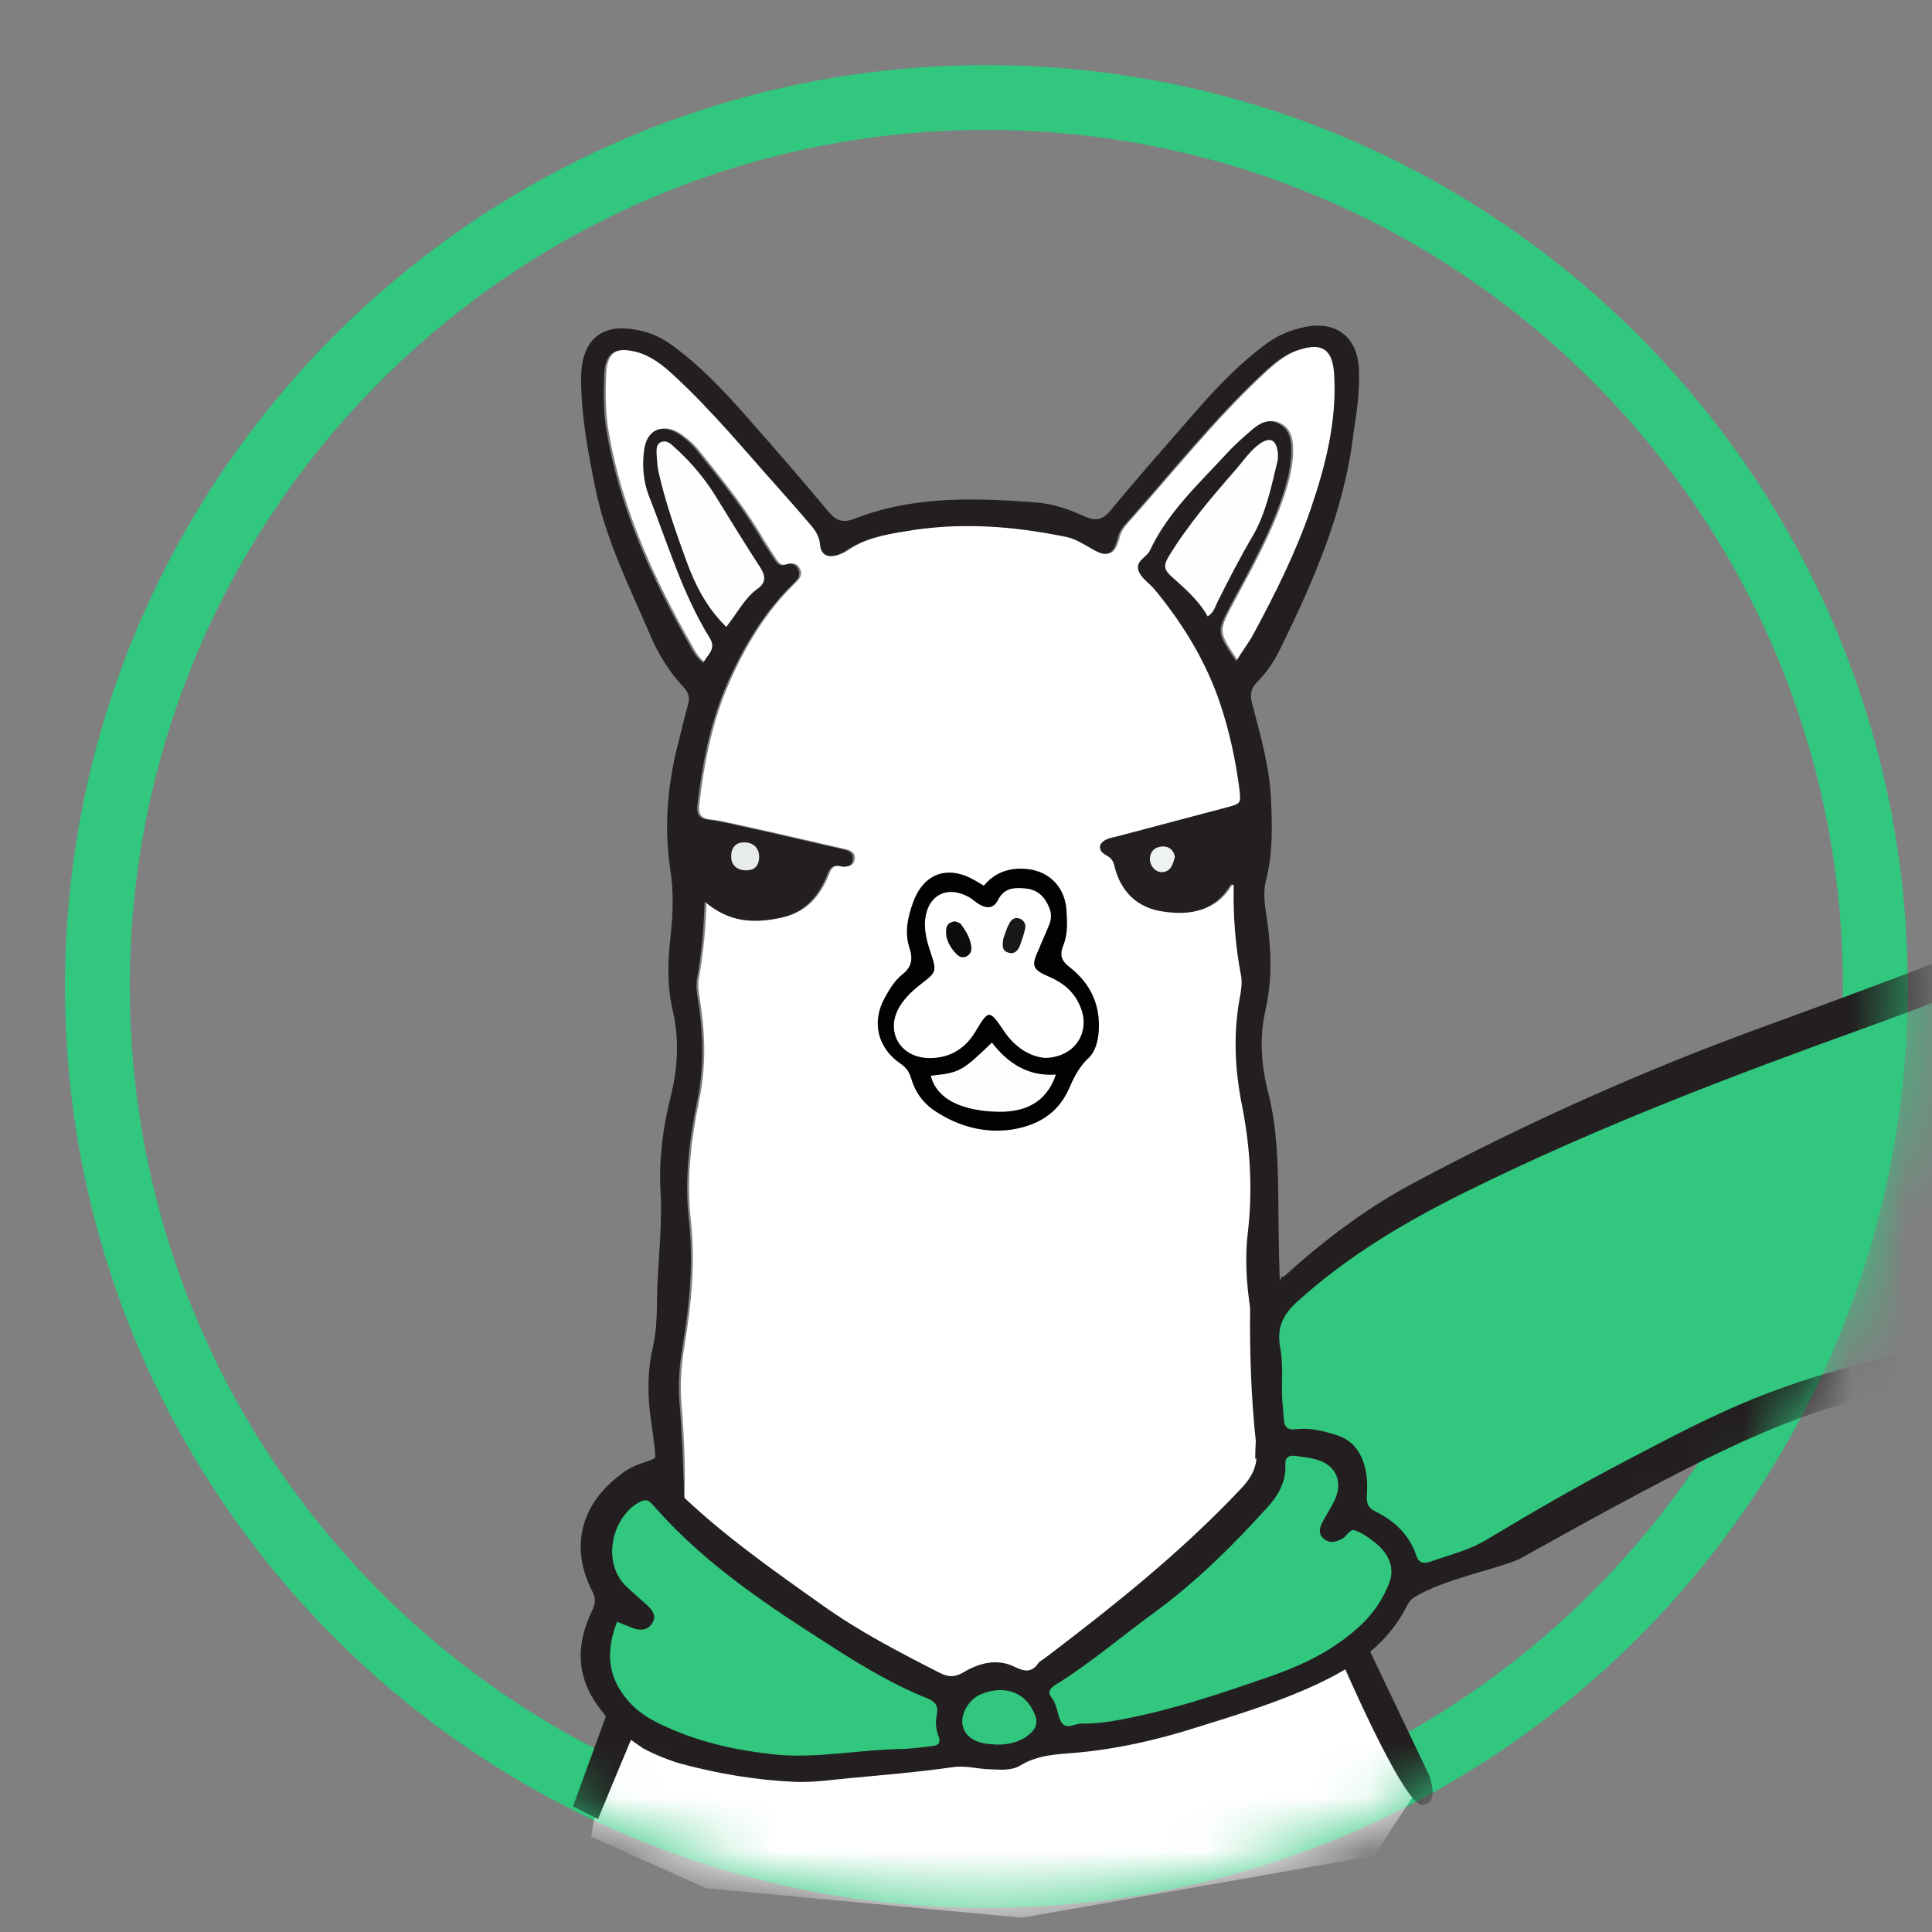 <svg width="36" height="36" viewBox="0 0 36 36" fill="none" xmlns="http://www.w3.org/2000/svg">
<rect x="0" y="0" width="36" height="36" fill="#808080" stroke="none"/>
<g clip-path="url(#clip0)">
<path d="M34.944 18.382C34.944 27.53 27.528 34.946 18.38 34.946C9.231 34.946 1.815 27.53 1.815 18.382C1.815 9.234 9.231 1.817 18.38 1.817C27.528 1.817 34.944 9.234 34.944 18.382Z" stroke="#31C77F" stroke-width="1.208"/>
<mask id="mask0" style="mask-type:alpha" maskUnits="userSpaceOnUse" x="1" y="1" width="35" height="35">
<path d="M33.534 18.382C33.534 26.752 26.749 33.537 18.38 33.537C10.01 33.537 3.225 26.752 3.225 18.382C3.225 10.012 10.01 3.227 18.38 3.227C26.749 3.227 33.534 10.012 33.534 18.382Z" fill="#31C77F" stroke="#31C77F" stroke-width="4.027"/>
</mask>
<g mask="url(#mask0)">
<path d="M11.016 34.226C11.144 32.975 12.713 30.655 12.645 29.404C12.637 29.193 12.645 28.982 12.675 28.771C12.803 27.889 12.766 27.008 12.698 26.133C12.668 25.772 12.698 25.418 12.758 25.056C12.886 24.28 12.962 23.511 12.871 22.72C12.788 21.974 12.879 21.228 13.03 20.497C13.158 19.879 13.143 19.261 13.045 18.643C13.022 18.508 13 18.365 13.022 18.236C13.105 17.777 13.15 17.31 13.166 16.79C13.611 17.182 14.086 17.204 14.591 17.091C15.006 17.001 15.255 16.73 15.421 16.36C15.474 16.24 15.497 16.089 15.7 16.134C15.798 16.157 15.912 16.142 15.927 16.006C15.942 15.878 15.844 15.84 15.738 15.818C15.112 15.675 14.478 15.524 13.852 15.388C13.648 15.343 13.437 15.29 13.233 15.268C13.052 15.245 13.015 15.162 13.03 14.996C13.12 14.228 13.264 13.474 13.573 12.758C13.875 12.065 14.259 11.41 14.81 10.875C14.878 10.807 14.961 10.731 14.916 10.618C14.87 10.505 14.78 10.475 14.674 10.513C14.561 10.551 14.516 10.49 14.463 10.415C14.357 10.249 14.244 10.083 14.146 9.91C13.814 9.368 13.415 8.878 13.015 8.38C12.932 8.275 12.826 8.184 12.713 8.102C12.373 7.86 12.072 7.996 12.034 8.418C12.004 8.689 12.027 8.968 12.125 9.224C12.479 10.121 12.751 11.055 13.264 11.884C13.392 12.095 13.211 12.193 13.143 12.344C13.015 12.254 12.947 12.125 12.886 12.012C12.185 10.777 11.597 9.496 11.348 8.079C11.28 7.71 11.28 7.333 11.295 6.964C11.317 6.557 11.498 6.451 11.891 6.549C12.177 6.625 12.396 6.806 12.607 7.001C13.324 7.665 13.935 8.411 14.584 9.134C14.757 9.33 14.931 9.526 15.097 9.722C15.202 9.842 15.3 9.955 15.316 10.136C15.331 10.34 15.474 10.4 15.663 10.325C15.708 10.309 15.753 10.287 15.798 10.257C16.115 10.038 16.47 9.963 16.847 9.903C17.88 9.714 18.899 9.79 19.917 10.001C20.076 10.038 20.212 10.121 20.355 10.204C20.664 10.392 20.777 10.347 20.868 10.001C20.89 9.903 20.951 9.82 21.019 9.744C21.856 8.81 22.633 7.823 23.553 6.964C23.757 6.775 23.961 6.595 24.232 6.512C24.677 6.369 24.866 6.504 24.896 6.964C24.949 7.838 24.738 8.667 24.459 9.481C24.18 10.294 23.795 11.063 23.387 11.816C23.297 11.982 23.184 12.125 23.07 12.314C22.701 11.764 22.701 11.771 22.98 11.244C23.327 10.596 23.682 9.963 23.923 9.262C24.021 8.968 24.104 8.667 24.096 8.35C24.089 8.154 24.051 7.981 23.855 7.883C23.666 7.793 23.516 7.876 23.38 7.989C23.214 8.132 23.04 8.282 22.89 8.448C22.369 9.013 21.796 9.541 21.464 10.249C21.403 10.385 21.169 10.445 21.26 10.649C21.32 10.784 21.464 10.867 21.554 10.98C22.09 11.628 22.52 12.336 22.784 13.135C22.95 13.64 23.063 14.168 23.131 14.695C23.161 14.966 23.161 14.966 22.882 15.042C22.195 15.222 21.517 15.403 20.83 15.584C20.77 15.599 20.709 15.607 20.649 15.637C20.506 15.705 20.491 15.833 20.626 15.916C20.717 15.968 20.77 15.998 20.8 16.119C20.913 16.601 21.222 16.91 21.713 16.978C22.203 17.053 22.663 16.971 22.95 16.503C22.965 16.473 22.973 16.458 23.025 16.488C23.01 17.046 23.055 17.611 23.161 18.169C23.184 18.274 23.169 18.395 23.154 18.5C23.01 19.209 23.04 19.909 23.184 20.61C23.335 21.386 23.38 22.162 23.289 22.946C23.221 23.519 23.274 24.091 23.38 24.649C23.5 25.282 23.531 25.907 23.463 26.54C23.395 27.188 23.418 27.829 23.485 28.477C23.531 28.884 25.303 30.579 25.281 30.994C25.62 31.581 26.058 32.704 26.48 33.247L25.6 34.58L19.048 35.733L13.166 35.187L11.016 34.226Z" fill="white"/>
<path d="M51.819 19.955C51.465 19.683 51.057 19.488 50.657 19.284C49.39 18.644 48.092 18.086 46.795 17.528C45.603 17.016 44.547 16.315 43.664 15.358C43.528 15.215 43.378 15.079 43.227 14.951C43.038 14.786 42.827 14.771 42.6 14.883C42.284 15.042 41.967 15.207 41.665 15.396C41.235 15.66 40.511 16.052 40.051 16.262C37.659 17.378 35.185 18.282 32.711 19.186C30.515 19.992 28.388 20.949 26.329 22.049C25.567 22.456 24.873 22.961 24.224 23.519C24.118 23.609 24.013 23.715 23.907 23.798C23.9 23.79 23.892 23.79 23.884 23.783C23.854 23.873 23.786 23.956 23.696 23.994C23.658 24.144 23.545 24.272 23.341 24.272C23.326 24.272 23.311 24.272 23.296 24.272C23.281 25.162 23.311 26.051 23.409 26.94C23.447 27.264 23.364 27.482 23.138 27.724C22.021 28.914 20.761 29.916 19.471 30.896C19.434 30.926 19.381 30.949 19.351 30.986C19.23 31.167 19.094 31.152 18.913 31.062C18.581 30.896 18.249 30.986 17.955 31.16C17.789 31.258 17.669 31.25 17.518 31.175C16.763 30.79 16.016 30.406 15.322 29.909C14.387 29.246 13.451 28.59 12.629 27.791C12.531 27.701 12.463 27.603 12.426 27.505C12.411 27.497 12.388 27.49 12.373 27.482C12.365 27.482 12.365 27.482 12.358 27.475C12.192 27.407 12.463 27.174 12.282 27.143C12.245 27.158 12.214 27.166 12.177 27.181C12.131 27.226 11.792 27.279 11.558 27.482C11.543 27.497 11.52 27.513 11.498 27.528C10.804 28.078 10.63 28.869 11.037 29.653C11.113 29.796 11.09 29.894 11.03 30.022C10.713 30.67 10.743 31.295 11.204 31.868C11.324 32.026 11.437 32.192 11.603 32.312L11.98 32.576C12.199 32.697 12.516 32.817 12.682 32.863C13.384 33.051 14.093 33.172 14.817 33.202C15.149 33.217 15.488 33.164 15.82 33.134C16.462 33.074 17.11 33.021 17.744 32.93C17.985 32.893 18.212 32.961 18.438 32.968C18.642 32.976 18.853 32.998 19.019 32.893C19.343 32.697 19.705 32.689 20.052 32.659C20.822 32.591 21.576 32.418 22.308 32.184C23.055 31.951 23.802 31.725 24.518 31.393C25.235 31.062 25.861 30.64 26.223 29.909C26.261 29.841 26.299 29.796 26.359 29.758C26.91 29.427 27.807 29.261 28.298 29.057C29.059 28.635 29.814 28.213 30.583 27.806C31.67 27.234 32.764 26.669 33.94 26.284C35.932 25.621 37.991 25.29 40.066 25.034C40.828 24.936 41.597 24.875 42.352 24.687C43.657 24.355 44.916 23.903 46.191 23.496C46.614 23.361 47.044 23.225 47.451 23.044C48.726 22.487 49.948 21.816 51.17 21.16C51.397 21.04 51.615 20.889 51.827 20.731C52.189 20.445 52.181 20.233 51.819 19.955Z" fill="#231F20"/>
<path d="M25.32 6.858C25.29 6.286 24.897 5.977 24.331 6.09C24.075 6.143 23.834 6.233 23.615 6.391C23.079 6.783 22.627 7.265 22.197 7.763C21.691 8.343 21.178 8.923 20.688 9.518C20.537 9.699 20.401 9.707 20.212 9.624C19.918 9.488 19.609 9.383 19.285 9.36C18.153 9.277 17.021 9.239 15.935 9.661C15.709 9.752 15.581 9.707 15.43 9.526C14.947 8.946 14.449 8.373 13.944 7.8C13.499 7.295 13.046 6.806 12.495 6.414C12.231 6.225 11.945 6.135 11.628 6.12C11.228 6.105 10.964 6.301 10.866 6.693C10.836 6.813 10.828 6.941 10.828 7.062C10.828 7.747 10.956 8.418 11.092 9.089C11.288 10.061 11.733 10.942 12.118 11.839C12.269 12.193 12.473 12.525 12.737 12.804C12.835 12.909 12.857 13 12.82 13.135C12.759 13.346 12.707 13.565 12.654 13.783C12.443 14.574 12.367 15.381 12.488 16.187C12.556 16.616 12.541 17.023 12.495 17.445C12.443 17.905 12.427 18.357 12.533 18.817C12.661 19.359 12.631 19.902 12.495 20.444C12.352 21.017 12.277 21.59 12.307 22.177C12.344 22.803 12.269 23.421 12.246 24.039C12.239 24.4 12.246 24.762 12.163 25.116C12.058 25.568 12.065 26.028 12.133 26.488C12.261 27.384 12.178 26.947 12.216 27.49C12.382 27.49 12.578 28.01 12.752 28.002C12.744 27.58 12.699 26.563 12.661 26.141C12.631 25.779 12.661 25.425 12.722 25.064C12.85 24.287 12.925 23.519 12.835 22.727C12.752 21.982 12.842 21.236 12.993 20.505C13.121 19.887 13.106 19.269 13.008 18.651C12.986 18.515 12.963 18.372 12.986 18.244C13.069 17.784 13.114 17.317 13.129 16.797C13.574 17.189 14.049 17.212 14.555 17.099C14.97 17.008 15.219 16.737 15.384 16.368C15.437 16.247 15.46 16.096 15.664 16.142C15.762 16.164 15.875 16.149 15.89 16.014C15.905 15.886 15.807 15.848 15.701 15.825C15.075 15.682 14.442 15.531 13.815 15.396C13.612 15.351 13.4 15.298 13.197 15.275C13.016 15.253 12.978 15.17 12.993 15.004C13.084 14.235 13.227 13.482 13.536 12.766C13.838 12.073 14.223 11.417 14.774 10.882C14.841 10.814 14.924 10.739 14.879 10.626C14.834 10.513 14.743 10.483 14.638 10.521C14.525 10.558 14.479 10.498 14.427 10.422C14.321 10.257 14.208 10.091 14.11 9.918C13.778 9.375 13.378 8.885 12.978 8.388C12.895 8.283 12.79 8.192 12.676 8.109C12.337 7.868 12.035 8.004 11.997 8.426C11.967 8.697 11.99 8.976 12.088 9.232C12.443 10.129 12.714 11.063 13.227 11.892C13.355 12.103 13.174 12.201 13.106 12.351C12.978 12.261 12.91 12.133 12.85 12.02C12.148 10.784 11.56 9.503 11.311 8.087C11.243 7.717 11.243 7.341 11.258 6.971C11.281 6.564 11.462 6.459 11.854 6.557C12.141 6.632 12.36 6.813 12.571 7.009C13.287 7.672 13.898 8.418 14.547 9.142C14.721 9.337 14.894 9.533 15.06 9.729C15.166 9.85 15.264 9.963 15.279 10.144C15.294 10.347 15.437 10.407 15.626 10.332C15.671 10.317 15.716 10.294 15.762 10.264C16.079 10.046 16.433 9.97 16.81 9.91C17.844 9.722 18.862 9.797 19.881 10.008C20.039 10.046 20.175 10.129 20.318 10.211C20.628 10.4 20.741 10.355 20.831 10.008C20.854 9.91 20.914 9.827 20.982 9.752C21.819 8.818 22.596 7.83 23.517 6.971C23.72 6.783 23.924 6.602 24.196 6.519C24.641 6.376 24.829 6.512 24.86 6.971C24.912 7.845 24.701 8.674 24.422 9.488C24.143 10.302 23.758 11.07 23.351 11.824C23.26 11.99 23.147 12.133 23.034 12.321C22.664 11.771 22.664 11.779 22.943 11.251C23.29 10.603 23.645 9.97 23.886 9.27C23.984 8.976 24.067 8.674 24.06 8.358C24.052 8.162 24.015 7.989 23.819 7.891C23.63 7.8 23.479 7.883 23.343 7.996C23.177 8.139 23.004 8.29 22.853 8.456C22.332 9.021 21.759 9.548 21.427 10.257C21.367 10.392 21.133 10.453 21.223 10.656C21.284 10.792 21.427 10.875 21.518 10.988C22.053 11.636 22.483 12.344 22.747 13.143C22.913 13.648 23.026 14.175 23.094 14.703C23.124 14.974 23.124 14.974 22.845 15.049C22.159 15.23 21.48 15.411 20.793 15.592C20.733 15.607 20.673 15.614 20.612 15.644C20.469 15.712 20.454 15.84 20.59 15.923C20.68 15.976 20.733 16.006 20.763 16.127C20.876 16.609 21.186 16.918 21.676 16.986C22.166 17.061 22.627 16.978 22.913 16.511C22.928 16.481 22.936 16.466 22.989 16.496C22.974 17.053 23.019 17.619 23.124 18.176C23.147 18.282 23.132 18.402 23.117 18.508C22.974 19.216 23.004 19.917 23.147 20.618C23.298 21.394 23.343 22.17 23.253 22.954C23.185 23.526 23.238 24.099 23.343 24.657C23.464 25.29 23.494 25.915 23.426 26.548C23.404 26.759 23.389 26.97 23.389 27.181C23.562 27.188 23.735 27.196 23.909 27.203C23.916 27.098 23.924 26.985 23.939 26.88C24.007 26.277 24.09 25.681 23.977 25.064C23.811 24.159 23.834 23.232 23.819 22.313C23.811 21.65 23.796 21.002 23.63 20.354C23.502 19.857 23.464 19.344 23.577 18.839C23.705 18.282 23.69 17.732 23.615 17.174C23.577 16.918 23.524 16.654 23.592 16.398C23.72 15.893 23.705 15.388 23.683 14.876C23.652 14.273 23.486 13.7 23.336 13.128C23.29 12.954 23.298 12.834 23.434 12.698C23.607 12.525 23.751 12.314 23.856 12.088C24.49 10.799 25.056 9.496 25.222 8.056C25.282 7.68 25.342 7.273 25.32 6.858Z" fill="#231F20"/>
<path d="M51.367 20.422C50.831 20.708 50.356 20.972 49.873 21.221C49.058 21.642 48.228 22.042 47.391 22.419C46.961 22.614 46.516 22.765 46.063 22.901C44.992 23.232 43.928 23.572 42.865 23.895C41.877 24.197 40.843 24.302 39.825 24.43C38.527 24.589 37.237 24.77 35.97 25.079C34.861 25.35 33.752 25.629 32.688 26.058C31.866 26.39 31.089 26.804 30.312 27.211C29.429 27.671 28.569 28.168 27.717 28.68C27.385 28.884 27.008 28.974 26.646 29.102C26.525 29.14 26.434 29.125 26.389 28.982C26.261 28.598 25.982 28.334 25.62 28.16C25.484 28.093 25.461 28.002 25.469 27.859C25.484 27.648 25.476 27.437 25.401 27.234C25.31 26.977 25.144 26.812 24.888 26.736C24.646 26.661 24.405 26.601 24.156 26.631C23.99 26.653 23.93 26.593 23.922 26.442C23.915 26.322 23.9 26.194 23.892 26.073C23.877 25.749 23.915 25.418 23.854 25.109C23.787 24.732 23.907 24.491 24.186 24.242C25.129 23.391 26.201 22.758 27.332 22.2C29.754 21.002 32.273 20.045 34.808 19.133C37.033 18.334 39.206 17.415 41.326 16.375C41.816 16.134 42.284 15.848 42.752 15.569C42.895 15.486 42.985 15.486 43.091 15.629C43.959 16.76 45.135 17.468 46.41 18.026C47.813 18.636 49.194 19.291 50.559 19.962C50.816 20.083 51.065 20.248 51.367 20.422Z" fill="#31C77F"/>
<path d="M11.498 30.218C11.619 30.27 11.702 30.3 11.777 30.331C11.913 30.383 12.056 30.391 12.147 30.255C12.245 30.112 12.155 29.999 12.049 29.901C11.928 29.796 11.807 29.69 11.687 29.577C11.197 29.125 11.408 28.303 11.868 28.017C11.981 27.949 12.064 27.919 12.155 28.032C12.177 28.062 12.207 28.085 12.23 28.115C13.181 29.185 14.372 29.961 15.564 30.722C16.108 31.069 16.666 31.401 17.269 31.642C17.42 31.702 17.488 31.777 17.458 31.943C17.428 32.079 17.435 32.214 17.488 32.35C17.541 32.493 17.465 32.531 17.345 32.538C17.148 32.561 16.952 32.591 16.749 32.591C15.994 32.606 15.24 32.764 14.486 32.697C13.716 32.621 12.969 32.455 12.268 32.109C12.019 31.988 11.8 31.83 11.634 31.604C11.31 31.182 11.302 30.73 11.498 30.218Z" fill="#31C77F"/>
<path d="M20.171 32.117C20.058 32.102 19.907 32.222 19.802 32.124C19.726 32.049 19.719 31.898 19.673 31.785C19.658 31.74 19.636 31.687 19.606 31.649C19.5 31.521 19.575 31.453 19.681 31.386C20.337 30.979 20.918 30.474 21.544 30.022C22.306 29.457 22.978 28.794 23.611 28.093C23.815 27.874 23.966 27.61 23.951 27.294C23.943 27.166 24.004 27.113 24.132 27.128C24.253 27.143 24.381 27.158 24.501 27.189C24.879 27.279 25.037 27.595 24.871 27.95C24.803 28.093 24.713 28.228 24.637 28.372C24.584 28.477 24.562 28.582 24.667 28.673C24.765 28.756 24.871 28.741 24.977 28.688C24.984 28.68 24.999 28.68 25.007 28.673C25.097 28.628 25.15 28.485 25.241 28.515C25.377 28.56 25.505 28.65 25.618 28.741C25.89 28.959 25.988 29.215 25.89 29.487C25.776 29.788 25.595 30.059 25.354 30.285C24.879 30.73 24.313 31.009 23.717 31.22C22.721 31.567 21.725 31.906 20.677 32.079C20.518 32.102 20.352 32.117 20.171 32.117Z" fill="#31C77F"/>
<path d="M13.533 11.681C13.163 11.319 12.952 10.897 12.793 10.46C12.597 9.925 12.409 9.39 12.28 8.833C12.25 8.712 12.243 8.591 12.235 8.463C12.235 8.38 12.22 8.282 12.318 8.237C12.416 8.2 12.492 8.26 12.552 8.32C12.869 8.599 13.14 8.923 13.359 9.285C13.623 9.714 13.887 10.144 14.166 10.573C14.272 10.739 14.272 10.86 14.114 10.973C13.872 11.146 13.744 11.417 13.533 11.681Z" fill="#FEFEFE"/>
<path d="M22.503 11.485C22.33 11.176 22.066 10.957 21.809 10.724C21.681 10.603 21.689 10.52 21.772 10.377C22.134 9.782 22.586 9.254 23.047 8.727C23.182 8.569 23.303 8.388 23.477 8.267C23.665 8.139 23.778 8.192 23.808 8.418C23.816 8.478 23.816 8.546 23.801 8.606C23.688 9.074 23.59 9.556 23.348 9.978C23.107 10.385 22.896 10.799 22.684 11.221C22.639 11.312 22.617 11.417 22.503 11.485Z" fill="#FEFEFE"/>
<path d="M18.552 32.508C18.514 32.501 18.446 32.501 18.386 32.493C18.122 32.455 17.963 32.327 17.933 32.124C17.903 31.92 18.069 31.649 18.288 31.566C18.695 31.4 19.072 31.521 19.246 31.868C19.359 32.086 19.329 32.199 19.14 32.35C18.997 32.455 18.793 32.516 18.552 32.508Z" fill="#31C77F"/>
<path d="M13.92 16.217C13.746 16.225 13.625 16.127 13.625 15.969C13.618 15.803 13.708 15.697 13.852 15.697C14.025 15.69 14.138 15.788 14.146 15.953C14.146 16.119 14.078 16.21 13.92 16.217Z" fill="#E7EBEB"/>
<path d="M21.893 15.968C21.856 16.089 21.833 16.217 21.69 16.247C21.554 16.277 21.426 16.149 21.426 16.006C21.433 15.855 21.524 15.78 21.66 15.773C21.78 15.765 21.871 15.84 21.893 15.968Z" fill="#EFF2F2"/>
<path d="M18.332 16.503C18.52 16.277 18.762 16.179 19.049 16.187C19.501 16.194 19.833 16.488 19.871 16.94C19.886 17.159 19.901 17.392 19.818 17.603C19.743 17.792 19.765 17.897 19.946 18.033C20.316 18.327 20.505 18.718 20.474 19.208C20.459 19.404 20.414 19.593 20.278 19.721C20.097 19.887 19.999 20.105 19.909 20.308C19.697 20.768 19.313 20.972 18.86 21.047C18.355 21.122 17.872 20.994 17.442 20.715C17.215 20.572 17.057 20.361 16.982 20.105C16.944 19.977 16.891 19.894 16.778 19.819C16.348 19.525 16.235 19.035 16.491 18.583C16.574 18.432 16.672 18.274 16.8 18.168C16.997 18.018 17.012 17.867 16.944 17.656C16.853 17.37 16.914 17.091 17.012 16.82C17.208 16.27 17.66 16.111 18.166 16.405C18.211 16.428 18.264 16.465 18.332 16.503Z" fill="#030202"/>
<path d="M19.478 19.713C19.191 19.691 18.919 19.518 18.716 19.224C18.429 18.802 18.429 18.802 18.165 19.239C17.961 19.57 17.652 19.736 17.26 19.713C16.739 19.676 16.49 19.178 16.777 18.734C16.883 18.568 17.033 18.433 17.192 18.312C17.441 18.124 17.456 18.086 17.35 17.777C17.282 17.573 17.222 17.378 17.237 17.159C17.275 16.684 17.645 16.488 18.052 16.715C18.12 16.752 18.172 16.805 18.233 16.843C18.384 16.933 18.512 16.941 18.602 16.76C18.716 16.541 18.912 16.534 19.116 16.556C19.342 16.579 19.47 16.715 19.553 16.918C19.598 17.031 19.591 17.136 19.546 17.242C19.485 17.393 19.417 17.536 19.357 17.686C19.214 17.995 19.229 18.063 19.546 18.199C19.809 18.312 20.013 18.478 20.126 18.749C20.33 19.216 20.043 19.698 19.478 19.713Z" fill="white"/>
<path d="M17.344 20.045C17.887 19.985 17.917 19.97 18.483 19.427C18.785 19.819 19.162 20.06 19.675 20.023C19.524 20.475 19.192 20.701 18.686 20.716C18.128 20.723 17.48 20.58 17.344 20.045Z" fill="#FDFDFD"/>
<path d="M17.798 17.167C17.821 17.182 17.881 17.189 17.904 17.22C18.002 17.348 18.085 17.491 18.1 17.657C18.108 17.732 18.07 17.8 17.987 17.83C17.919 17.852 17.866 17.822 17.821 17.777C17.7 17.649 17.61 17.498 17.632 17.31C17.64 17.235 17.685 17.182 17.798 17.167Z" fill="#0E0D0D"/>
<path d="M18.696 17.49C18.718 17.43 18.748 17.317 18.801 17.219C18.839 17.136 18.907 17.076 19.012 17.121C19.088 17.159 19.118 17.227 19.103 17.302C19.08 17.407 19.043 17.513 19.005 17.619C18.967 17.716 18.899 17.792 18.779 17.747C18.673 17.716 18.673 17.619 18.696 17.49Z" fill="#191717"/>
<path d="M11.37 31.762L10.676 33.661L11.143 33.895C11.143 33.895 11.792 32.32 11.868 32.169C11.936 32.011 11.37 31.762 11.37 31.762Z" fill="#231F20"/>
<path d="M25.236 30.526L24.949 30.835C24.949 30.835 26.141 33.623 26.496 33.631C26.85 33.631 26.624 33.066 26.624 33.066C26.624 33.066 25.583 30.888 25.402 30.504C25.266 30.195 25.236 30.526 25.236 30.526Z" fill="#231F20"/>
</g>
</g>
<defs>
<clipPath id="clip0">
<rect width="36" height="36" fill="white"/>
</clipPath>
</defs>
</svg>
